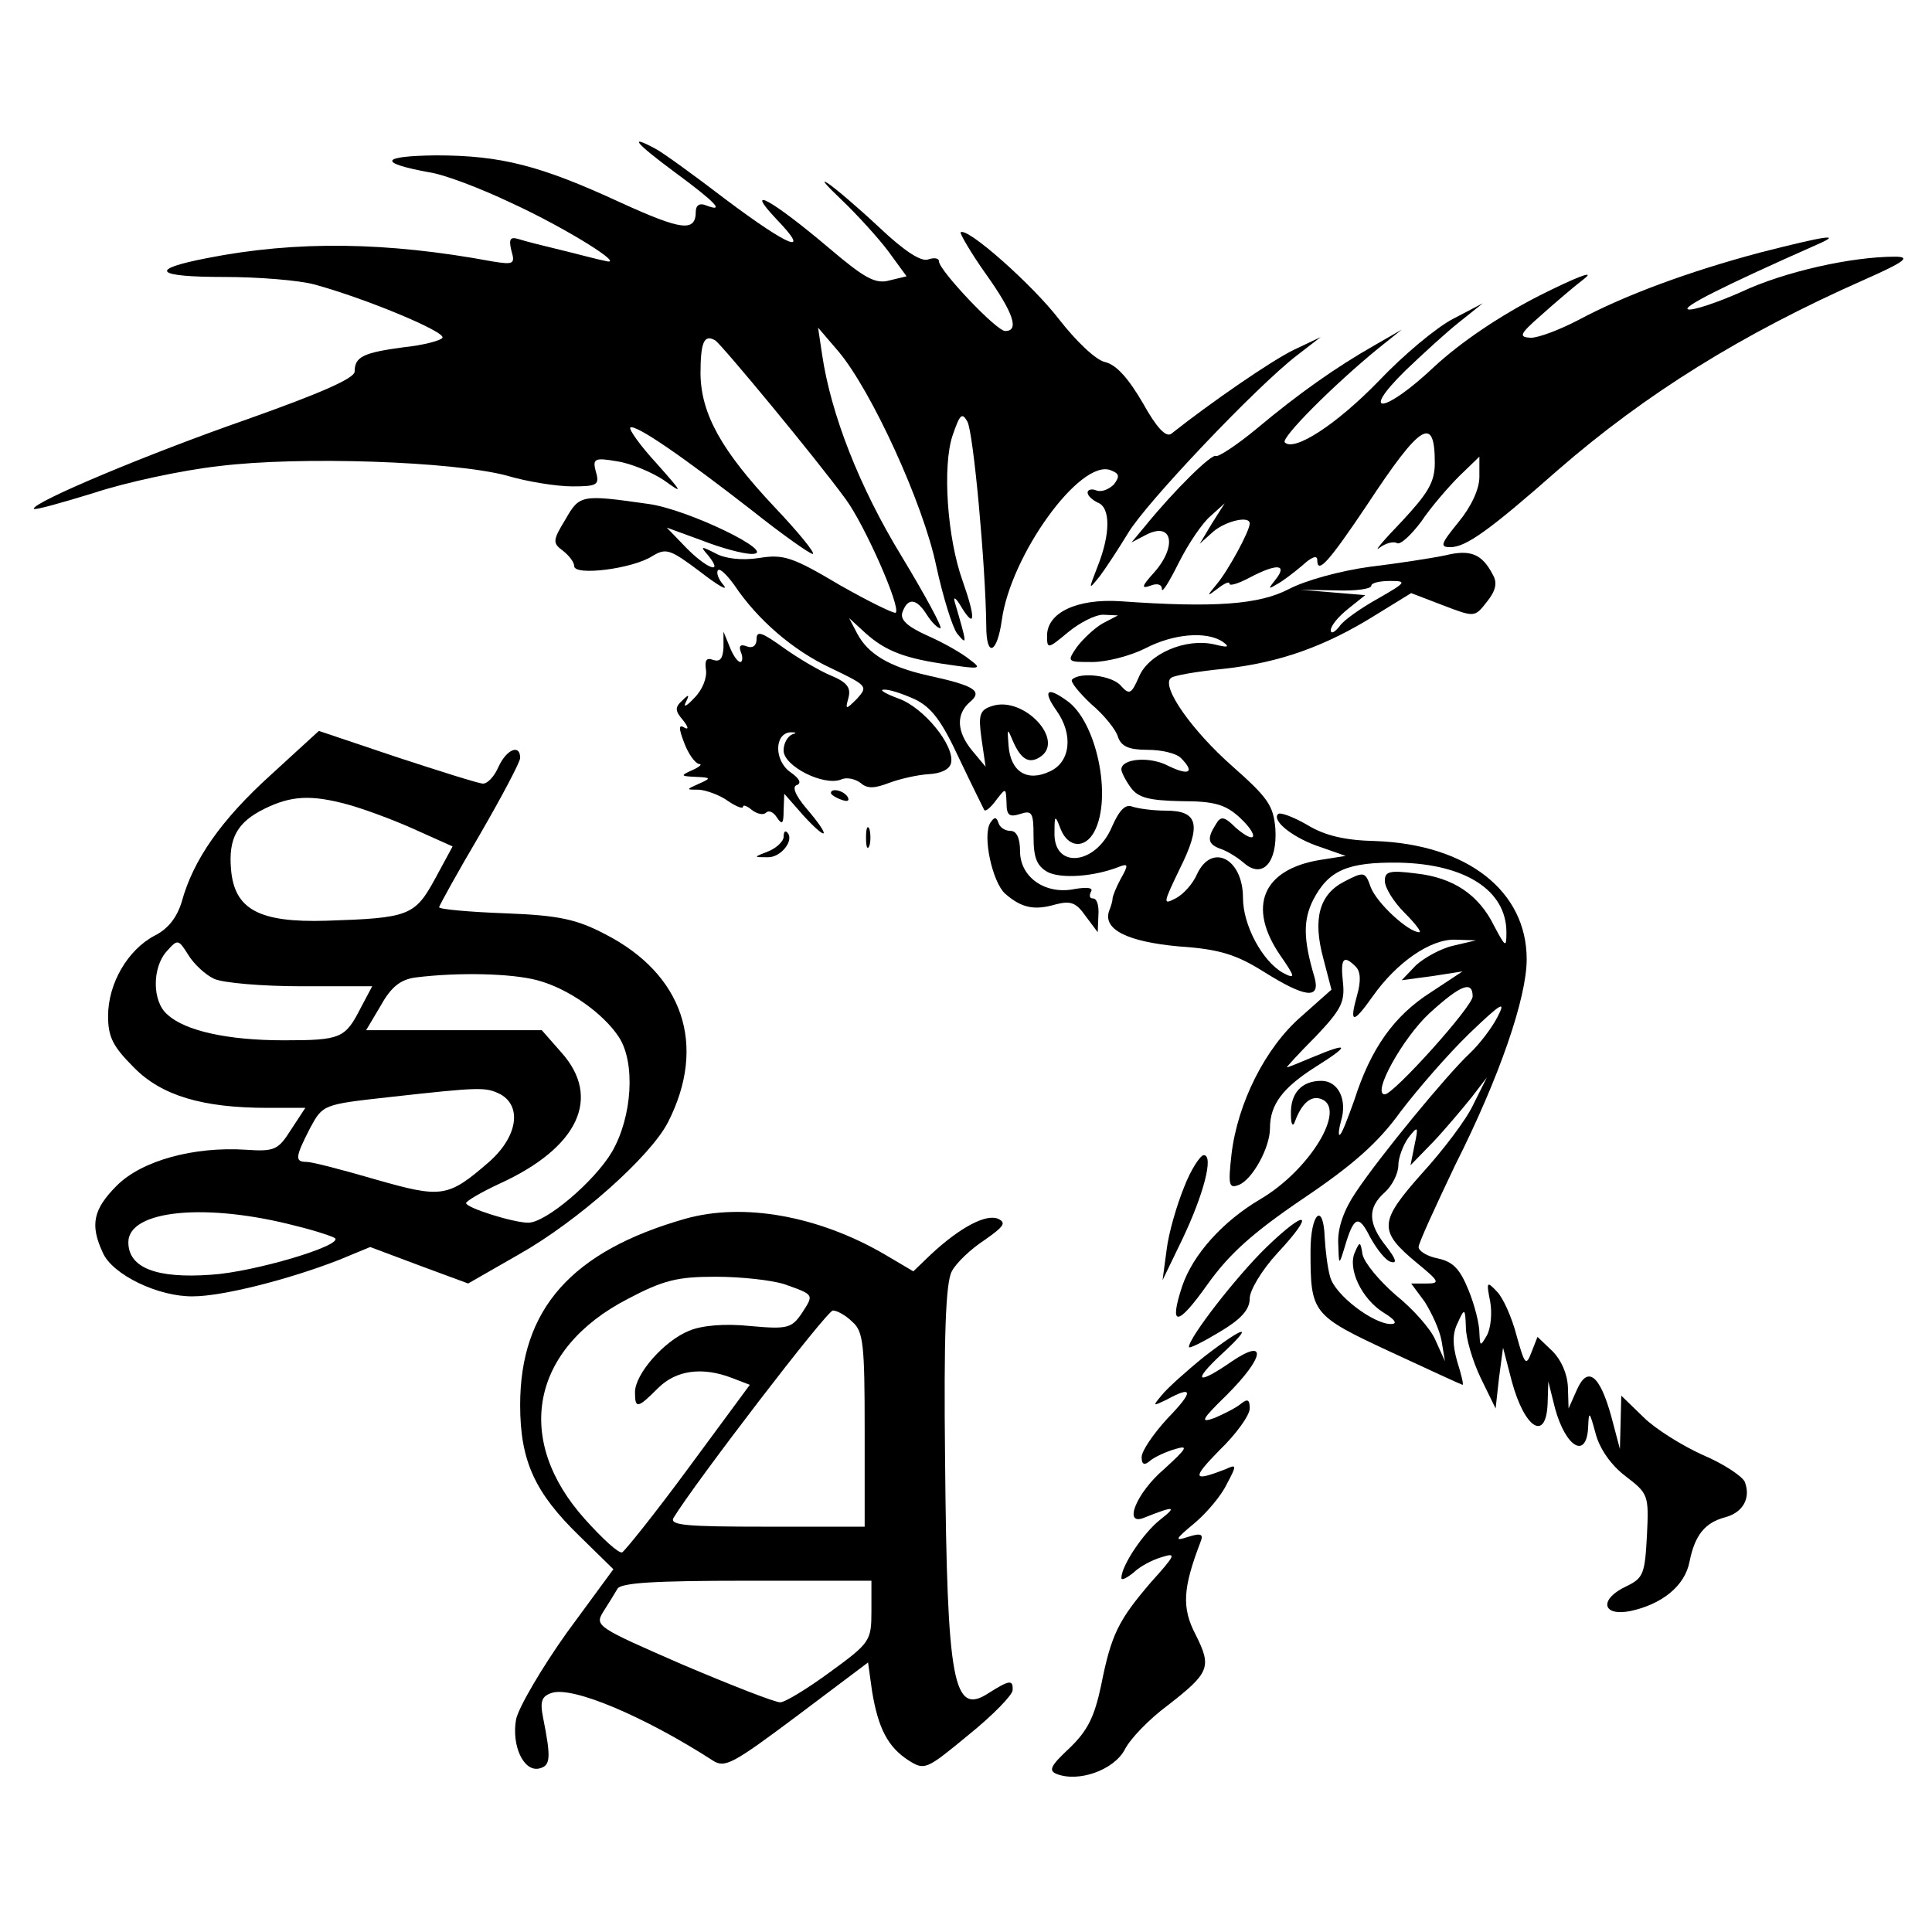 <?xml version="1.0" standalone="no"?>
<!DOCTYPE svg PUBLIC "-//W3C//DTD SVG 20010904//EN"
 "http://www.w3.org/TR/2001/REC-SVG-20010904/DTD/svg10.dtd">
<svg version="1.0" xmlns="http://www.w3.org/2000/svg"
 width="286pt" height="286pt" viewBox="0 0 286 286"
 preserveAspectRatio="xMidYMid meet">
<g transform="translate(0,286) scale(0.1,-0.1)"
fill="#000000" stroke="none">
<path d="M999 2605 c61 -45 75 -60 46 -49 -9 4 -15 0 -15 -9 0 -31 -21 -28
-111 13 -119 55 -177 70 -274 70 -82 -1 -86 -11 -10 -25 22 -3 77 -24 121 -45
83 -38 175 -96 139 -86 -11 2 -40 10 -65 16 -25 6 -53 13 -62 16 -13 4 -15 0
-11 -17 6 -20 3 -21 -28 -16 -156 29 -290 31 -422 5 -88 -17 -78 -28 25 -28
51 0 111 -5 133 -11 74 -20 195 -70 190 -79 -2 -4 -28 -11 -57 -14 -60 -8 -73
-14 -73 -36 0 -10 -50 -32 -160 -71 -149 -52 -315 -122 -315 -132 0 -3 39 8
88 23 48 16 132 34 186 40 120 15 347 7 426 -14 30 -9 74 -16 97 -16 37 0 41
2 35 22 -5 19 -2 21 32 15 20 -3 51 -16 69 -28 29 -21 28 -19 -11 25 -24 26
-41 50 -39 53 7 6 78 -43 182 -124 44 -35 84 -63 88 -63 5 0 -20 31 -57 70
-78 83 -108 137 -109 196 0 47 5 60 22 50 10 -7 147 -172 193 -235 28 -38 82
-160 74 -168 -2 -2 -39 16 -83 41 -69 41 -83 46 -119 40 -26 -4 -51 -1 -65 7
-22 11 -23 11 -10 -4 23 -29 -4 -18 -34 13 l-28 29 52 -19 c28 -11 61 -20 74
-20 41 0 -94 66 -153 74 -99 14 -102 14 -123 -23 -19 -31 -19 -35 -4 -46 9 -7
17 -17 17 -23 0 -15 87 -4 116 15 20 12 26 10 70 -23 27 -21 43 -30 35 -20 -8
9 -11 19 -8 22 3 3 13 -7 24 -22 34 -51 87 -97 143 -123 54 -26 55 -27 39 -45
-17 -17 -18 -17 -13 1 4 15 -2 23 -26 33 -17 7 -49 26 -70 41 -32 23 -40 26
-40 13 0 -10 -6 -14 -14 -11 -10 4 -13 1 -9 -9 3 -7 2 -14 -1 -14 -4 0 -11 10
-16 23 l-9 22 0 -24 c-1 -16 -5 -21 -15 -18 -10 4 -13 0 -11 -14 2 -12 -5 -30
-17 -42 -11 -12 -17 -15 -13 -7 6 12 5 13 -5 3 -11 -10 -11 -15 1 -29 8 -10 9
-15 2 -11 -8 5 -9 0 0 -23 6 -16 16 -30 22 -31 5 0 1 -4 -10 -9 -18 -8 -18 -9
5 -10 23 -1 23 -2 5 -10 -20 -9 -20 -9 0 -9 11 -1 31 -8 43 -17 12 -8 22 -12
22 -8 0 3 6 1 13 -5 8 -6 17 -8 21 -4 4 4 11 1 16 -7 8 -12 10 -9 10 10 l1 25
29 -33 c37 -40 40 -31 4 11 -17 20 -22 33 -14 35 7 3 3 10 -10 19 -24 17 -24
57 0 59 9 0 10 -1 3 -3 -7 -3 -13 -13 -13 -24 0 -23 59 -53 85 -43 8 4 21 1
29 -5 10 -9 21 -8 42 0 16 6 42 12 59 13 18 1 31 7 33 17 5 26 -41 82 -78 95
-19 7 -29 13 -22 13 8 1 28 -6 46 -14 25 -12 40 -32 66 -88 19 -40 36 -74 37
-76 2 -3 10 4 18 15 14 18 14 18 15 -4 0 -19 4 -22 20 -17 18 6 20 2 20 -34 0
-31 5 -43 21 -52 20 -10 68 -7 106 8 13 5 14 3 2 -18 -7 -13 -12 -26 -12 -29
0 -3 -2 -11 -5 -18 -10 -28 27 -46 103 -53 60 -4 85 -12 125 -37 62 -39 85
-42 76 -9 -17 57 -17 85 -2 115 23 44 51 56 127 55 98 -2 159 -41 159 -103 0
-23 -1 -23 -18 9 -23 47 -61 72 -116 78 -39 5 -46 3 -46 -11 0 -10 13 -31 29
-47 16 -16 26 -29 22 -29 -16 0 -63 43 -72 67 -8 23 -10 23 -39 8 -37 -19 -47
-55 -31 -114 l12 -46 -45 -40 c-53 -46 -94 -128 -103 -204 -5 -45 -4 -51 11
-45 20 8 46 55 46 84 0 35 19 60 68 91 51 32 50 37 -5 14 -19 -8 -36 -15 -38
-15 -1 0 18 21 43 46 38 40 43 51 40 80 -4 36 1 41 19 23 7 -7 8 -21 2 -42
-12 -43 -6 -43 23 -2 36 51 86 85 122 84 l31 -1 -34 -8 c-18 -4 -43 -18 -55
-29 l-21 -22 45 6 45 7 -47 -31 c-55 -35 -89 -84 -113 -159 -10 -28 -19 -52
-22 -52 -2 0 -1 9 2 20 10 32 -4 60 -29 60 -29 0 -46 -18 -45 -50 0 -15 3 -19
6 -10 10 27 24 39 39 33 38 -14 -17 -105 -90 -148 -56 -33 -100 -82 -116 -129
-20 -61 -7 -60 37 2 32 45 66 76 141 127 73 49 112 83 145 129 25 33 71 86
102 116 47 45 55 50 42 25 -8 -16 -27 -41 -42 -55 -33 -31 -132 -151 -168
-205 -17 -25 -27 -52 -26 -75 1 -33 1 -34 9 -8 14 48 21 51 38 17 10 -18 23
-35 31 -37 10 -3 7 5 -7 23 -27 34 -28 57 -2 80 11 10 20 28 20 40 0 11 7 30
15 41 14 18 15 17 9 -11 l-6 -30 34 35 c18 19 43 49 56 65 l23 30 -20 -40
c-10 -22 -45 -68 -76 -102 -64 -72 -65 -85 -7 -133 33 -27 34 -30 14 -30 l-23
0 20 -27 c10 -16 22 -41 25 -58 l5 -30 -14 31 c-7 17 -34 47 -59 67 -24 21
-46 47 -49 60 -3 19 -4 20 -11 4 -12 -25 10 -70 42 -90 18 -11 21 -17 11 -17
-26 0 -83 43 -90 70 -4 14 -7 40 -8 58 -2 54 -21 36 -21 -20 0 -92 2 -95 118
-149 58 -27 106 -49 107 -49 2 0 -2 16 -8 35 -7 25 -7 41 1 57 10 22 11 22 12
-7 0 -16 10 -50 22 -75 l22 -45 5 45 6 45 13 -50 c19 -70 51 -90 53 -32 l1 32
10 -40 c16 -58 47 -76 49 -27 1 24 2 23 11 -10 6 -23 23 -47 44 -63 34 -26 35
-28 32 -88 -3 -56 -5 -63 -30 -75 -41 -19 -37 -45 5 -37 47 10 81 37 88 73 8
40 23 58 53 66 26 7 38 28 29 52 -3 8 -31 27 -62 40 -31 14 -71 39 -88 56
l-33 32 -1 -40 -1 -39 -13 49 c-17 61 -35 75 -51 38 l-12 -27 -1 32 c-1 20
-10 40 -23 53 l-22 21 -9 -23 c-8 -21 -10 -18 -22 25 -7 27 -20 56 -29 65 -15
16 -16 15 -10 -15 3 -17 1 -39 -5 -50 -10 -17 -10 -16 -11 4 0 13 -7 41 -16
63 -13 32 -23 42 -45 47 -16 3 -29 11 -29 17 0 6 25 60 54 121 66 131 106 248
106 305 0 101 -88 170 -224 175 -45 1 -75 8 -101 24 -21 12 -40 19 -43 16 -10
-10 23 -36 63 -49 l37 -13 -38 -6 c-85 -14 -108 -69 -59 -141 23 -33 23 -36 4
-26 -30 17 -59 70 -59 111 0 58 -46 82 -68 35 -6 -14 -20 -30 -32 -36 -19 -10
-18 -7 6 43 33 66 28 87 -20 87 -19 0 -41 3 -50 6 -10 4 -19 -5 -30 -30 -24
-57 -87 -63 -85 -8 0 26 1 26 9 5 11 -28 36 -30 50 -4 27 51 3 164 -41 194
-29 21 -36 15 -15 -15 25 -35 21 -76 -10 -90 -34 -16 -58 0 -61 38 -2 26 -2
27 6 8 12 -28 24 -35 40 -25 39 24 -23 91 -70 76 -19 -6 -21 -13 -16 -49 l6
-41 -20 24 c-23 28 -24 54 -3 72 19 16 7 24 -62 39 -58 13 -89 32 -105 62
l-12 23 24 -22 c30 -27 59 -38 124 -47 47 -7 49 -6 30 8 -11 9 -39 25 -62 35
-31 14 -41 24 -37 35 8 22 21 20 36 -4 7 -11 16 -20 20 -20 4 0 -22 48 -57
106 -63 103 -105 211 -118 299 l-6 40 30 -35 c49 -58 126 -226 145 -318 10
-46 24 -91 31 -100 15 -18 15 -17 -4 48 -2 8 3 4 11 -10 20 -32 20 -14 1 40
-23 64 -30 170 -15 215 11 32 14 35 22 21 9 -16 27 -213 28 -303 0 -47 16 -41
23 9 13 96 116 239 161 222 13 -5 14 -9 5 -21 -7 -7 -18 -12 -26 -9 -7 3 -13
1 -13 -3 0 -5 7 -11 15 -15 19 -7 19 -46 0 -94 -14 -36 -14 -36 3 -15 9 12 28
41 42 64 26 44 190 217 250 263 l35 27 -40 -19 c-33 -16 -123 -78 -181 -124
-8 -6 -22 9 -42 45 -21 36 -39 57 -56 61 -14 3 -43 31 -68 63 -39 51 -137 138
-146 129 -1 -2 15 -30 37 -61 42 -59 50 -85 29 -85 -13 0 -98 90 -98 103 0 5
-7 6 -16 3 -10 -4 -35 12 -72 47 -31 29 -66 59 -77 66 -11 7 -1 -4 21 -25 23
-22 54 -56 69 -76 l27 -37 -25 -6 c-21 -6 -37 3 -90 48 -84 71 -127 95 -78 43
53 -55 21 -43 -75 29 -47 36 -94 70 -104 75 -41 22 -29 8 29 -35z m1181 -1220
c0 -15 -117 -145 -130 -145 -20 0 27 84 66 120 46 42 64 49 64 25z"/>
<path d="M2605 2486 c-105 -28 -200 -63 -269 -100 -27 -14 -58 -26 -70 -26
-18 1 -17 5 15 33 19 17 48 42 65 55 16 13 -14 1 -66 -25 -59 -30 -117 -69
-157 -106 -73 -69 -112 -74 -43 -6 25 24 61 57 80 72 l35 28 -44 -23 c-25 -13
-74 -54 -110 -92 -62 -64 -125 -105 -139 -91 -7 6 73 86 138 139 l35 28 -40
-23 c-58 -33 -113 -72 -174 -123 -30 -25 -58 -43 -61 -41 -6 4 -62 -51 -105
-104 l-20 -24 21 11 c40 21 47 -17 12 -56 -18 -20 -19 -24 -5 -19 10 4 17 2
17 -5 0 -7 11 11 25 39 14 28 35 59 47 69 l21 19 -19 -30 -18 -30 20 18 c19
16 54 24 54 12 0 -11 -32 -70 -49 -90 -15 -18 -15 -19 2 -6 9 7 17 11 17 7 0
-4 13 0 30 9 40 21 56 20 39 -2 -12 -15 -12 -16 1 -8 8 4 25 17 38 28 13 12
22 16 22 8 0 -22 17 -3 74 82 79 120 100 133 100 62 0 -29 -10 -45 -49 -87
-28 -29 -42 -46 -33 -39 9 7 21 10 26 7 5 -3 21 12 36 32 14 21 40 51 56 67
l30 29 0 -30 c0 -18 -12 -44 -31 -67 -26 -32 -28 -37 -12 -37 23 0 58 25 159
114 130 113 273 202 454 282 61 27 69 34 45 34 -64 0 -163 -22 -227 -52 -36
-16 -72 -28 -79 -26 -10 3 51 34 191 96 39 17 13 13 -85 -12z"/>
<path d="M2140 2038 c-19 -4 -70 -12 -112 -17 -44 -6 -95 -20 -120 -33 -44
-23 -110 -28 -250 -18 -64 4 -108 -17 -108 -51 0 -20 1 -20 31 5 17 14 40 26
52 26 l22 -1 -23 -12 c-12 -7 -29 -23 -38 -35 -15 -22 -14 -22 23 -22 21 0 56
9 78 20 42 22 91 26 115 10 11 -8 8 -9 -12 -4 -43 10 -98 -14 -112 -48 -11
-25 -14 -27 -26 -14 -12 16 -61 22 -73 10 -3 -3 10 -19 28 -36 19 -16 37 -38
40 -49 5 -14 16 -19 44 -19 20 0 42 -5 49 -12 21 -21 13 -27 -18 -12 -28 15
-70 11 -70 -5 0 -4 6 -16 14 -27 11 -15 27 -19 75 -20 49 0 65 -5 86 -24 30
-28 25 -42 -6 -15 -17 17 -22 17 -29 5 -14 -22 -12 -30 8 -37 9 -3 25 -13 34
-21 27 -23 49 1 46 51 -3 35 -11 46 -64 93 -59 52 -105 117 -91 130 3 4 39 10
79 14 82 9 150 33 225 80 l52 32 47 -18 c47 -18 47 -18 65 5 13 16 16 28 9 40
-16 31 -33 38 -70 29z m-100 -64 c-25 -14 -51 -32 -57 -41 -7 -9 -13 -12 -13
-6 0 7 12 21 26 32 l25 20 -48 4 -48 4 53 -1 c28 -1 52 2 52 7 0 4 12 7 28 7
25 0 24 -2 -18 -26z"/>
<path d="M401 1713 c-74 -67 -115 -126 -132 -188 -7 -23 -20 -40 -40 -50 -40
-21 -69 -71 -69 -119 0 -31 7 -45 38 -76 41 -42 102 -60 198 -60 l56 0 -21
-32 c-19 -30 -24 -33 -67 -30 -77 5 -154 -16 -191 -53 -35 -35 -40 -58 -21
-99 14 -33 83 -66 134 -65 43 0 142 25 216 54 l46 19 72 -27 73 -27 75 43 c87
49 195 145 221 196 58 114 22 219 -93 278 -42 22 -68 28 -148 31 -54 2 -98 6
-98 9 0 2 27 51 60 107 33 57 60 108 60 114 0 21 -20 13 -32 -13 -6 -14 -16
-25 -23 -25 -6 0 -63 18 -127 39 l-116 39 -71 -65z m114 -44 c22 -6 66 -22 97
-36 l58 -26 -26 -48 c-30 -55 -39 -58 -161 -62 -100 -3 -136 17 -141 76 -4 46
9 70 50 90 39 19 68 21 123 6z m-198 -258 c13 -6 71 -11 129 -11 l105 0 -17
-32 c-23 -45 -29 -48 -114 -48 -83 0 -146 14 -172 38 -23 19 -23 70 -1 94 16
18 17 18 32 -6 8 -13 25 -29 38 -35z m478 -2 c46 -12 98 -49 121 -84 25 -38
20 -118 -10 -170 -26 -44 -98 -105 -124 -105 -22 0 -92 22 -92 29 0 3 22 16
50 29 116 53 151 127 91 194 l-29 33 -130 0 -130 0 22 37 c15 27 29 38 51 41
64 8 142 6 180 -4z m-54 -169 c32 -18 25 -63 -17 -100 -61 -53 -70 -54 -168
-26 -48 14 -94 26 -102 26 -18 0 -17 7 5 50 19 35 19 35 118 46 135 15 142 15
164 4z m-302 -195 c29 -7 55 -16 57 -18 11 -11 -120 -50 -183 -54 -81 -6 -123
10 -123 48 0 48 116 59 249 24z"/>
<path d="M1230 1686 c0 -2 7 -7 16 -10 8 -3 12 -2 9 4 -6 10 -25 14 -25 6z"/>
<path d="M1466 1642 c-12 -19 3 -88 22 -105 24 -21 43 -25 74 -16 23 6 31 3
45 -17 l18 -24 1 25 c1 14 -2 25 -8 25 -5 0 -6 4 -3 10 4 6 -6 7 -24 4 -43 -9
-81 17 -81 56 0 19 -5 30 -14 30 -8 0 -16 5 -18 12 -3 9 -6 9 -12 0z"/>
<path d="M1282 1620 c0 -14 2 -19 5 -12 2 6 2 18 0 25 -3 6 -5 1 -5 -13z"/>
<path d="M1160 1621 c0 -6 -10 -16 -22 -21 -23 -9 -23 -9 -2 -9 20 -1 41 26
29 37 -3 3 -5 0 -5 -7z"/>
<path d="M1753 1103 c-11 -27 -23 -68 -26 -93 l-6 -45 29 60 c32 67 47 125 32
125 -5 0 -19 -21 -29 -47z"/>
<path d="M1015 1056 c-169 -48 -245 -134 -245 -276 0 -83 22 -130 88 -194 l50
-49 -69 -94 c-37 -52 -71 -110 -75 -128 -7 -39 11 -78 34 -73 17 4 18 15 6 75
-5 25 -2 32 13 37 31 10 137 -35 238 -100 18 -12 30 -5 125 66 l105 79 6 -43
c9 -54 23 -82 54 -102 24 -15 26 -14 89 38 36 29 65 59 65 66 1 16 -5 15 -35
-4 -53 -35 -62 13 -65 347 -2 181 1 261 10 277 6 12 28 33 48 46 30 21 33 26
20 32 -18 7 -56 -13 -99 -53 l-26 -25 -44 26 c-97 56 -207 76 -293 52z m146
-97 c45 -16 44 -15 26 -43 -15 -22 -21 -24 -76 -19 -38 4 -72 1 -91 -7 -37
-15 -80 -64 -80 -91 0 -25 4 -24 34 6 27 27 66 32 110 15 l26 -10 -90 -122
c-50 -68 -95 -124 -99 -126 -5 -2 -29 20 -55 49 -106 118 -80 252 63 326 53
28 74 33 130 33 38 0 83 -5 102 -11z m101 -56 c16 -14 18 -33 18 -160 l0 -143
-145 0 c-119 0 -144 2 -138 13 31 51 227 307 236 307 6 0 19 -7 29 -17z m28
-428 c0 -44 -2 -47 -61 -90 -34 -25 -67 -45 -74 -45 -8 0 -72 25 -145 56 -126
55 -130 57 -117 78 7 11 17 27 21 34 5 9 55 12 192 12 l184 0 0 -45z"/>
<path d="M1874 1013 c-44 -43 -114 -133 -114 -147 0 -3 20 7 45 22 32 19 45
33 45 50 0 12 18 42 41 67 57 61 44 67 -17 8z"/>
<path d="M1783 852 c-26 -21 -55 -47 -63 -57 -14 -17 -14 -17 7 -7 40 22 40
12 1 -28 -21 -23 -38 -48 -38 -57 0 -11 4 -13 13 -5 6 5 23 13 37 17 20 6 17
1 -17 -30 -40 -34 -61 -84 -30 -72 45 18 51 18 24 -3 -25 -20 -57 -68 -57 -86
0 -4 8 0 18 8 9 9 28 19 42 23 22 7 20 3 -16 -37 -48 -56 -59 -77 -74 -153
-10 -47 -20 -67 -47 -93 -28 -26 -31 -33 -19 -38 33 -13 85 6 101 36 8 16 36
45 63 65 63 49 66 57 42 105 -21 40 -19 69 7 137 5 12 1 14 -18 8 -21 -7 -20
-4 9 20 18 15 40 41 48 58 15 28 15 30 -2 22 -49 -19 -50 -14 -9 28 25 24 45
52 45 62 0 13 -3 15 -13 7 -7 -6 -25 -15 -39 -21 -22 -8 -20 -3 18 34 56 56
60 85 8 50 -52 -36 -60 -31 -16 10 50 46 36 44 -25 -3z"/>
</g>
</svg>

